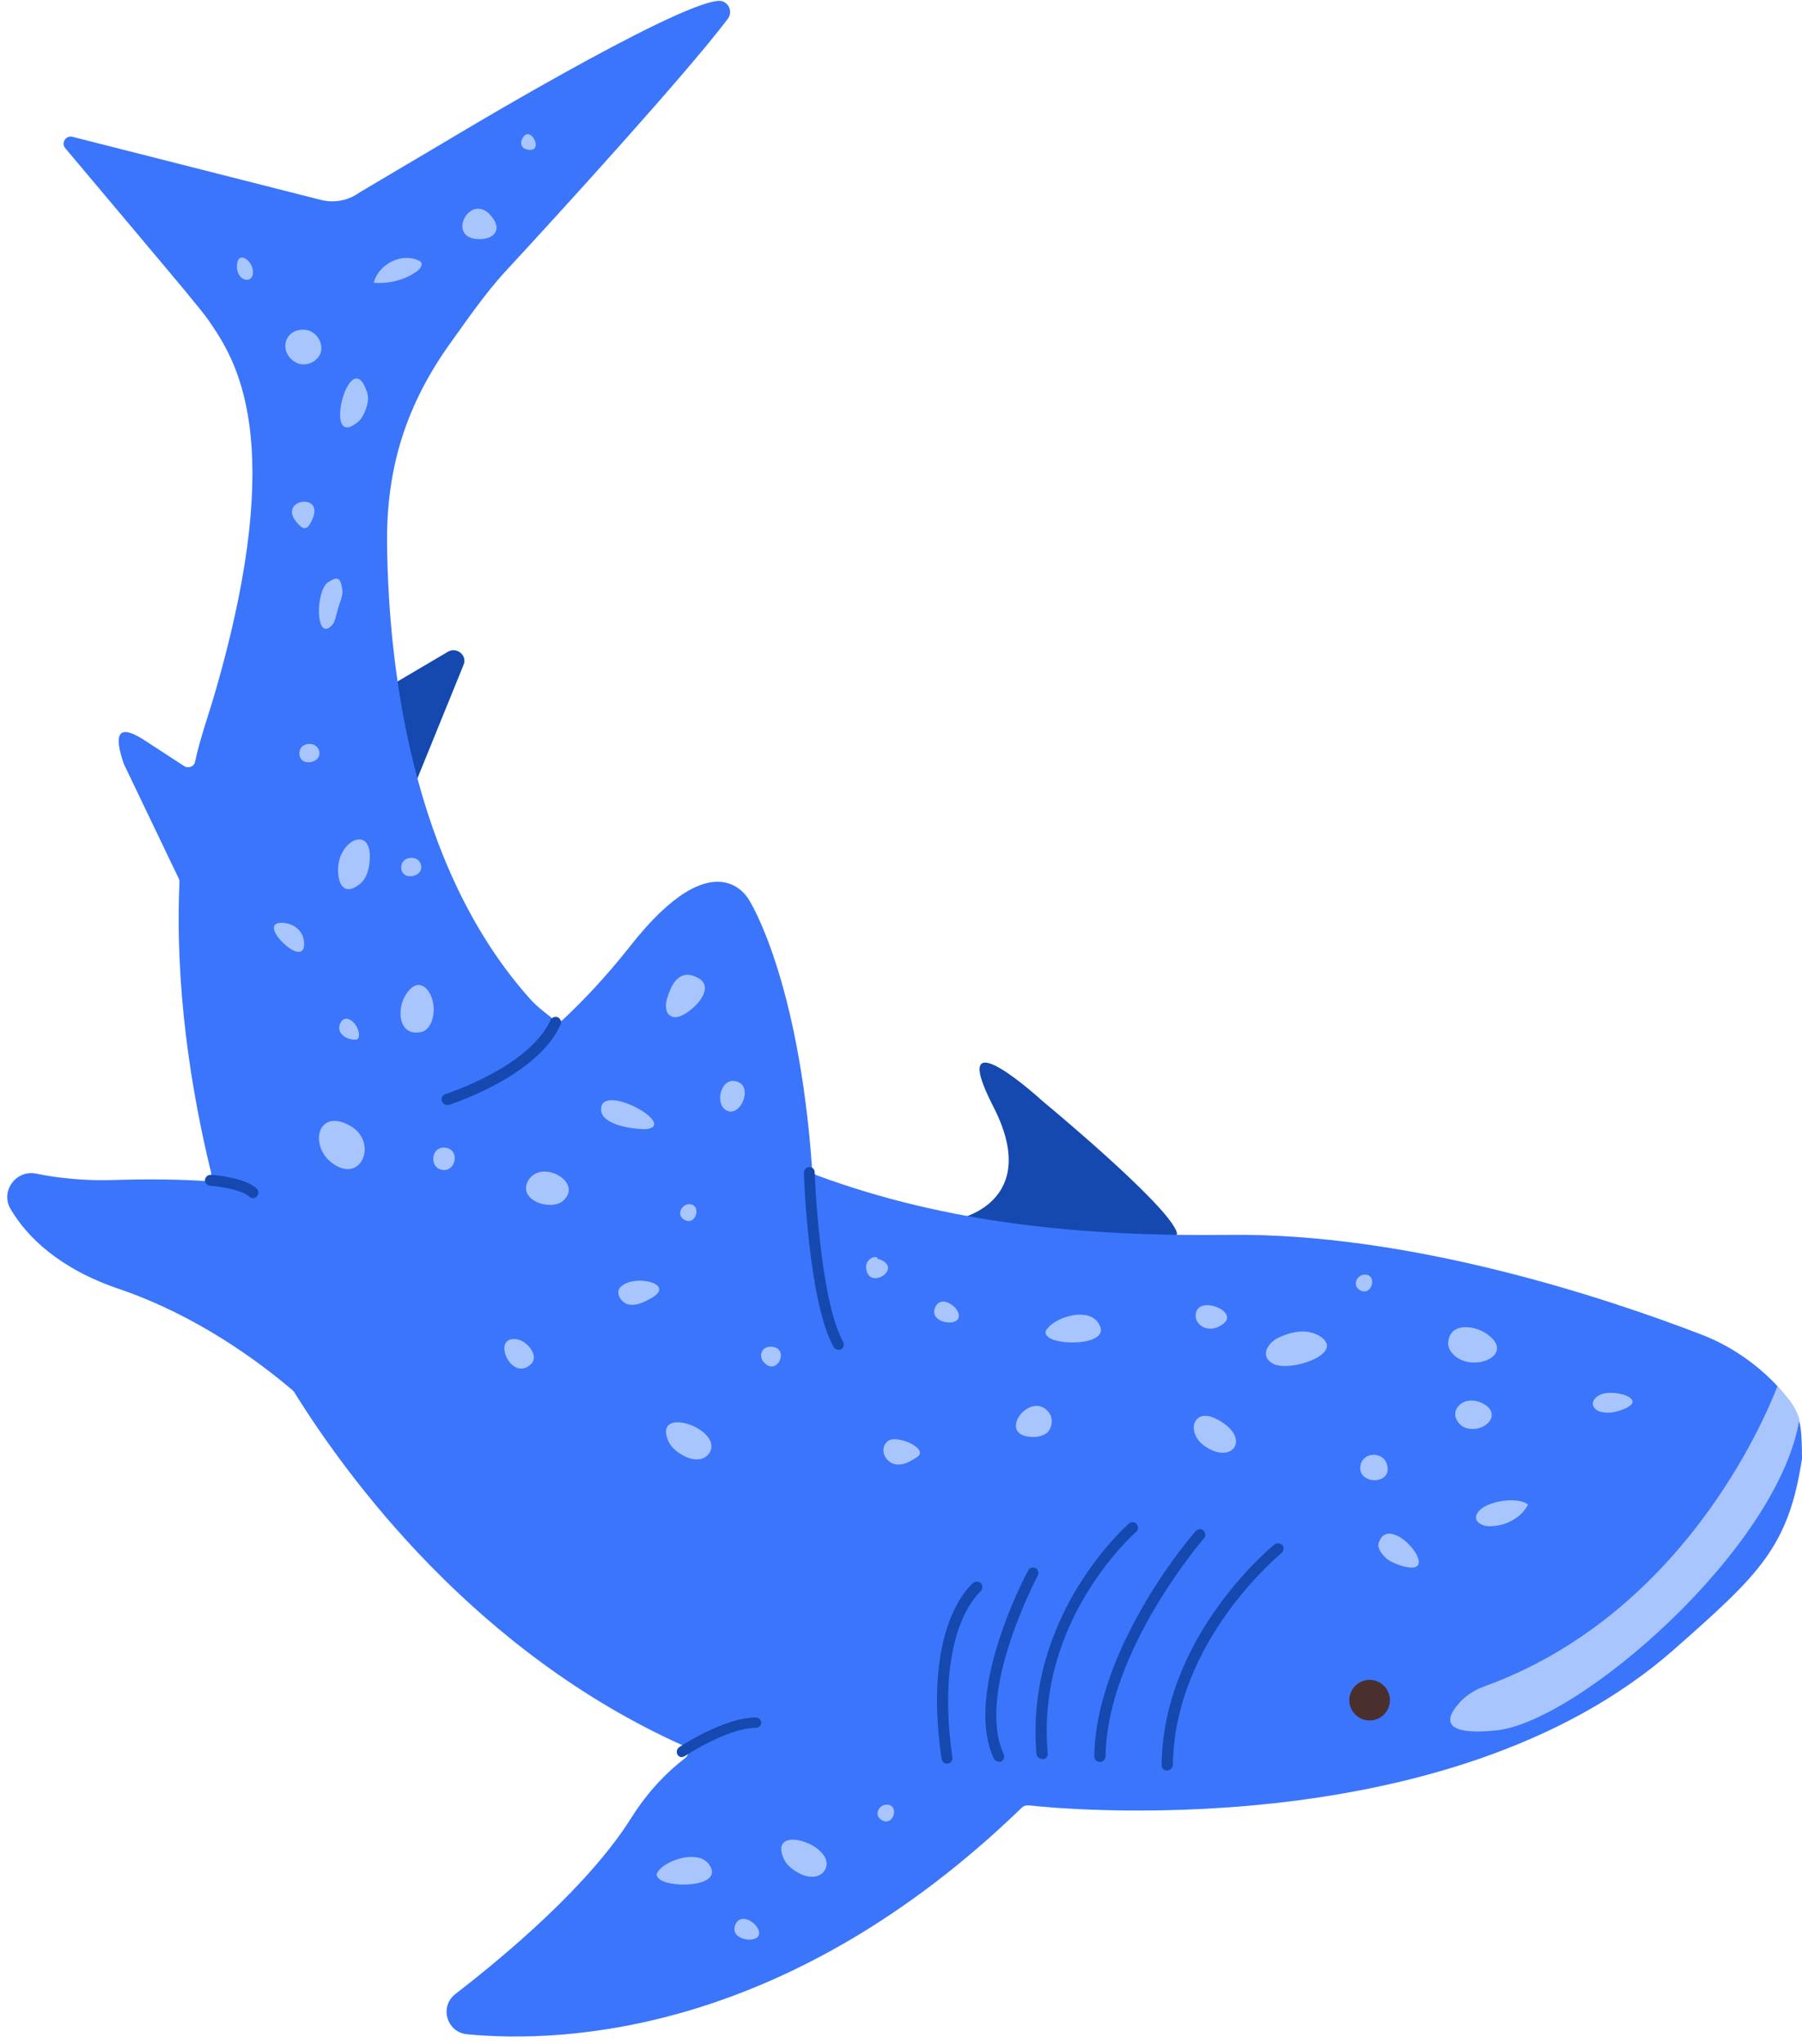 <?xml version="1.0" encoding="UTF-8"?><svg xmlns="http://www.w3.org/2000/svg" xmlns:xlink="http://www.w3.org/1999/xlink" height="473.5" preserveAspectRatio="xMidYMid meet" version="1.0" viewBox="-1.7 -0.1 417.6 473.5" width="417.6" zoomAndPan="magnify"><g id="change1_1"><path d="M87,159.8l15.1-8.9c2.1-1.2,4.6,0.9,3.6,3.1l-12.4,30.5l-8.9-14L87,159.8z M271,285.4 c-1.9-6.3-31.1-30.4-31.1-30.4s-22.8-20.9-11.4,1.3c11.4,22.2-8.2,26-8.2,26S272.9,291.8,271,285.4z" fill="#1549af"/></g><g id="change2_1"><path d="M415.7,331.8c-0.1-1.2-0.3-2.4-0.7-3.5c-0.5-1.6-1.3-3.1-2.4-4.4c-0.9-1.1-1.8-2.2-2.8-3.3 c-4.8-5-10.7-9-17.2-11.5c-22.6-8.7-67.7-23.6-109.5-23.1c-33.7,0.4-65.2-2.6-95.5-13.8c-0.6-0.2-1.1-0.8-1.1-1.5 c-3.1-44.2-14.5-62.1-14.5-62.1s-7.6-15.2-27.9,10.8c-5.3,6.7-10.5,12.2-15.3,16.7c-0.6,0.6-1.5,0.6-2.2,0c-1.8-1.5-3.8-2.9-5.4-4.7 c-27.8-31-32.9-77.9-33.2-105.5c-0.2-17.7,4.5-32.4,14.8-46.7c3.4-4.7,7.8-11.2,12.7-16.5c12.4-13.4,42.3-46.2,51.5-58.5 c1.3-1.8-0.1-4.3-2.3-4.1c-10.5,0.9-62.5,32.2-62.5,32.2L81.6,44.5c-2.6,1.9-5.9,2.5-9,1.7L15.1,31.6c-1.5-0.4-2.7,1.4-1.7,2.6 l22.2,26.4c2,2.4,9.3,11,11.1,13.6c6,8.8,18.5,27,1.6,85.6c-1.6,5.6-3.6,11-4.8,16.6c-0.2,1.1-1.5,1.6-2.5,1l-8.3-5.4 c-3.3-2.2-9.5-6.1-5.7,4.9l12.7,26.5c0.1,0.2,0.2,0.5,0.2,0.8c-1.1,24.6,2.7,48.4,7.3,67.3c0.3,1.1-0.6,2.1-1.7,2 c-4.8-0.3-12.1-0.5-21.3-0.2c-6.4,0.2-12.7-0.5-17.6-1.5c-4.7-0.9-8.3,4.2-5.8,8.3c3.7,6.2,11,13.7,25.3,18.5 c17.5,6,31.8,16.4,40,23.4c0.1,0.1,0.2,0.2,0.3,0.3c12.4,20,42.1,60.5,90.4,82.1c1.1,0.5,1.3,2,0.3,2.8c-4.3,3.3-8.6,7.7-12.4,13.7 c-9.8,15.7-29.1,31.9-40.9,41c-3.7,2.9-2,8.8,2.7,9.3c23,2.2,74.6-0.3,128.6-52.5c0.3-0.3,0.6-0.4,1-0.5c0.2,0,0.4,0,0.7,0 c0.1,0,0.2,0,0.3,0c4,0.5,96.6,10.2,149.2-36.2c19.6-17.3,26.5-23.6,29.6-44.2C415.9,337.6,415.9,333.9,415.7,331.8z" fill="#3a75fb"/></g><g id="change3_1"><path d="M320.4,393.8c0,2.6-2.1,4.7-4.7,4.7s-4.7-2.1-4.7-4.7s2.1-4.7,4.7-4.7S320.4,391.2,320.4,393.8z" fill="#492f2e"/></g><g id="change4_1"><path d="M415.3,328.7c-4.8,29.9-51.1,70.1-70.2,72.1c-12.7,1.3-11.7-2.7-9.1-5.8c1.6-2,3.8-3.5,6.3-4.4 c45.5-16.5,64.6-61,67.9-69.5c1,1,1.9,2.1,2.8,3.3C414,325.6,414.8,327.1,415.3,328.7z" fill="#a8c5fd"/></g><g id="change1_2"><path d="M268.7,410.1C268.7,410.1,268.7,410.1,268.7,410.1c-0.7,0-1.3-0.6-1.2-1.3c0.3-30.1,25.9-50.9,26.2-51.1 c0.5-0.4,1.3-0.3,1.8,0.2c0.4,0.5,0.3,1.3-0.2,1.8c-0.2,0.2-24.9,20.3-25.2,49.2C270,409.5,269.4,410.1,268.7,410.1z M254.5,406.9 c0.3-24.6,22.6-50.3,22.8-50.6c0.5-0.5,0.4-1.3-0.1-1.8c-0.5-0.5-1.3-0.4-1.8,0.1c-0.2,0.3-5.9,6.7-11.6,16.4 c-5.3,9-11.7,22.4-11.9,35.8c0,0.7,0.5,1.3,1.2,1.3c0,0,0,0,0,0C253.9,408.2,254.4,407.6,254.5,406.9z M240,407.5 c0.7-0.1,1.2-0.7,1.1-1.4c-2.8-31,20.3-51.1,20.5-51.3c0.5-0.4,0.6-1.2,0.1-1.8c-0.4-0.5-1.2-0.6-1.8-0.1 c-0.2,0.2-24.2,21.1-21.4,53.4c0.1,0.6,0.6,1.1,1.2,1.1C239.9,407.5,240,407.5,240,407.5z M230.3,408c0.6-0.3,0.9-1,0.6-1.7 c-6.6-14.2,7.8-41.1,7.9-41.4c0.3-0.6,0.1-1.4-0.5-1.7c-0.6-0.3-1.4-0.1-1.7,0.5c-0.6,1.1-15.1,28.3-8,43.6c0.2,0.5,0.7,0.7,1.1,0.7 C229.9,408.2,230.1,408.1,230.3,408z M217.9,408.5c0.7-0.1,1.2-0.7,1.1-1.4c-2.2-15.5-0.3-25.1,1.7-30.5c2.1-5.7,4.8-7.9,4.8-8 c0.5-0.4,0.6-1.2,0.2-1.8c-0.4-0.5-1.2-0.6-1.8-0.2c-0.5,0.4-11.9,9.7-7.4,40.8c0.1,0.6,0.6,1.1,1.2,1.1 C217.7,408.5,217.8,408.5,217.9,408.5z M157.1,406.7c0.1-0.1,9.9-6.5,16.4-6.5c0.7,0,1.2-0.6,1.2-1.2s-0.6-1.2-1.2-1.2 c-7.3,0-17.4,6.6-17.8,6.9c-0.6,0.4-0.7,1.2-0.4,1.7c0.2,0.4,0.6,0.6,1,0.6C156.7,406.9,156.9,406.8,157.1,406.7z M193.2,312.5 c0.6-0.3,0.8-1.1,0.5-1.7c-5.5-9.8-6.6-39-6.6-39.3c0-0.7-0.6-1.3-1.3-1.2c-0.7,0-1.2,0.6-1.2,1.3c0,1.2,1.1,30.1,6.9,40.4 c0.2,0.4,0.7,0.6,1.1,0.6C192.8,312.7,193,312.6,193.2,312.5z M102.3,255.9c0.8-0.3,20.5-6.6,25.9-18.6c0.3-0.6,0-1.4-0.6-1.7 c-0.6-0.3-1.4,0-1.7,0.6c-5,11-24.2,17.1-24.4,17.2c-0.7,0.2-1,0.9-0.8,1.6c0.2,0.5,0.7,0.9,1.2,0.9 C102,255.9,102.2,255.9,102.3,255.9z M57.8,277.1c0.5-0.5,0.5-1.3,0-1.8c-2.5-2.5-9.8-3.2-10.6-3.2c-0.7-0.1-1.3,0.5-1.4,1.1 c-0.1,0.7,0.5,1.3,1.1,1.4c2.8,0.2,7.7,1.1,9.1,2.5c0.2,0.2,0.6,0.4,0.9,0.4S57.5,277.4,57.8,277.1z" fill="#1549af"/></g><g id="change4_2"><path d="M240.6,308.8c-0.1-0.4,0.2-0.9,0.5-1.2c2.1-2.6,9-4.7,11.5-1.5c4.1,5.2-8.1,5.8-11.2,3.7 C241,309.5,240.7,309.2,240.6,308.8z M151.3,435.4c3.1,2.1,15.2,1.5,11.2-3.7c-2.5-3.2-9.4-1-11.5,1.5c-0.3,0.4-0.6,0.8-0.5,1.2 C150.6,434.8,150.9,435.1,151.3,435.4z M281.9,306.5c3.5-2.8-6-6.7-6.5-2.1c-0.2,1.5,1,2.9,2.4,3.2 C279.2,308,280.7,307.5,281.9,306.5z M303.9,309.3c-3-1.6-6.2-0.9-9.3,0.5c-1.9,0.9-3.7,3.1-2.6,4.9c0.3,0.5,0.9,0.9,1.4,1.2 C297.5,317.9,310.7,313.3,303.9,309.3 M336.4,314.7c4.8,2.7,12.9-1.3,6.4-5.8c-2.9-2-8.6-2.7-8.9,2.1 C333.8,312.5,335,313.9,336.4,314.7z M341.6,324.9c-2.1-0.9-4.5-0.7-5.7,1.3c-1.1,1.7,0.4,4.1,2.3,4.6 C342.6,331.9,346.8,327.3,341.6,324.9 M374.5,326.4c5.9-2.3-2-4.8-5.3-3.4c-0.9,0.4-1.8,1.2-1.8,2.2c0.1,0.8,0.8,1.4,1.5,1.7 C370.8,327.5,372.8,327.1,374.5,326.4z M343.3,353.5c3.6,0.1,7.5-1.8,9.1-5c-2.3-2.1-11.1-0.8-12,2.6 C340,352.5,341.8,353.5,343.3,353.5z M319.7,339.1c-0.9-2.9-5.4-2.9-6.1,0.2C312.6,344,321.3,344.1,319.7,339.1z M317.8,357.4 c-0.4,1.1,0.7,2.5,1.5,3.3s1.9,1.3,3,1.7C334.3,366.7,320.3,349.3,317.8,357.4C318,357.8,317.4,357.3,317.8,357.4 M277.3,334.8 c6.6,4.8,11.3-1.8,3-6.1C274.8,325.8,273.1,331.7,277.3,334.8z M241.4,327.2c-4.1-5.5-12.3,5-4.3,5.6c1.4,0.1,2.8-0.1,3.9-1 C242.2,330.6,242.4,328.5,241.4,327.2z M210.8,337.5c3-1.9-4.7-5.4-6.8-3.7c-2.3,2-0.2,5.6,2.6,5.4 C208.2,339.2,209.5,338.3,210.8,337.5z M220.3,305.5c1.3-2-3.6-6-5.2-2.9c-1.2,2.5,1.3,3.7,3.3,3.7 C219.1,306.3,219.9,306.1,220.3,305.5z M174,448.5c1.3-2-3.6-6-5.2-2.9c-1.2,2.5,1.3,3.7,3.3,3.7 C172.8,449.2,173.6,449.1,174,448.5z M201.7,291.3c-1.2-0.6-2.7,0.7-2.7,2.1c0.2,5.7,8.5,0.7,3.5-1.6c-2.4-1.1-4.5,2-2.1,3.6 M162.9,336.2c2.5-5.5-13.4-10.8-9.7-2.4c0.6,1.3,1.7,2.3,2.9,3c1.1,0.7,2.3,1.2,3.6,1.2C161,338.1,162.3,337.4,162.9,336.2z M189.6,432.9c2.5-5.5-13.4-10.8-9.7-2.4c0.6,1.3,1.7,2.3,2.9,3c1.1,0.7,2.3,1.2,3.6,1.2C187.7,434.8,189.1,434.1,189.6,432.9z M148.8,300.9c6.9-3.5-3.8-6.1-6.8-2.7c-1.1,1.3,0.2,3.5,1.9,3.9C145.6,302.5,147.3,301.7,148.8,300.9z M156.7,282.4 c2.9,1.9,4.4-3.6,1.2-3.5C156.2,279,155.1,281.3,156.7,282.4z M313.3,298.7c2.9,1.9,4.4-3.6,1.2-3.5 C312.7,295.3,311.7,297.7,313.3,298.7z M202.5,421.5c2.9,1.9,4.4-3.6,1.2-3.5C201.9,418.1,200.8,420.4,202.5,421.5z M157.8,234.3 c2.7-1.9,6.5-6.5,1.2-8.3c-3.8-1.3-5.4,2.7-6.2,5.6c-0.3,1.3-0.3,2.9,0.8,3.6C154.8,236.1,156.5,235.2,157.8,234.3z M169.6,250.7 c-4.4-2.2-6.1,5.9-2.3,6.7C170.2,257.9,172.4,252.1,169.6,250.7z M149.7,260.9c2.1-2.5-12.5-9.8-12.1-3.8c0.2,3.6,8,4.5,10.5,4.4 C148.6,261.4,149.3,261.3,149.7,260.9z M122.9,271.6c-1.5,0.5-2.7,2-2.7,3.6c0,3.5,6.3,5,8.6,2.9 C132.8,274.5,126.7,270.2,122.9,271.6z M101.6,265.8c-3.4-0.5-3.9,4.5-1,5.1C103.8,271.7,105.1,266.4,101.6,265.8z M75.6,269.6 c6.7,4.5,10.3-5.3,3.8-8.9C71.7,256.4,69.8,265.7,75.6,269.6z M121.3,316c2.1-2-0.9-5.4-3.1-5.8C111.9,309.1,116.7,320.3,121.3,316 z M177,311.9c-2.2-0.1-3,2.2-1.7,3.6C178.4,319,181.5,312.1,177,311.9z M98.6,235.6c1.2-4.9-2.9-11-6.4-5c-2,3.3-1.5,9.5,3.7,8.4 C97.4,238.7,98.3,237.1,98.6,235.6z M68.7,217.7c-0.4-2.5-2.7-4-5.2-4c-3.1,0-1.5,3,0.7,4.9C66.4,220.7,69.3,221.7,68.7,217.7z M81.7,204.7c1.7-1.4,2.2-3.7,2.3-5.9c0.3-6.6-5.2-5.1-6.9-0.2C75.9,202.1,76.9,208.6,81.7,204.7z M67.7,174.1 c-0.4,3.8,5.6,2.7,4.5-0.4C71.5,171.6,68,171.8,67.7,174.1z M91.3,200.5c-0.4,3.8,5.6,2.7,4.5-0.4C95.2,198,91.6,198.2,91.3,200.5z M75,145c0.7-0.6,1-1.6,1.2-2.5c0.3-1.1,0.6-2.2,1-3.3c0.3-0.9,0.6-1.9,0.4-2.9c-0.4-2.8-1.3-2.8-3.3-1.5 C71.4,136.9,71.4,148.3,75,145z M81.2,97.7c0.9-0.7,1.4-1.8,1.8-2.8c0.5-1.3,0.8-2.7,0.4-4C79.5,78.7,72.7,104.7,81.2,97.7z M67.1,84c2.2,1,5.1-0.4,5.6-2.7c0.5-2.3-1.4-4.9-3.8-5C63.9,76,62.8,81.9,67.1,84z M53.2,61.6c0,3.9,4.5,4.3,3.6,0.4 C56.1,59.6,53.2,58.2,53.2,61.6z M95,62.7c0.6-0.5,1.3-1.3,0.9-2c-0.2-0.3-0.4-0.4-0.7-0.5c-4-1.8-9.2,1-10.3,5.2 C88.4,65.7,92.1,64.8,95,62.7z M112.1,49.9c-4.9-5.8-10.8,5.6-2.5,5.4C113.2,55.2,114.6,52.8,112.1,49.9z M120.3,34.5 c4.6,1.2,0.7-6.5-1.1-2.2C118.9,33.2,119.1,34.2,120.3,34.5z M70,121.5c5.2-8.2-8.9-6.1-2.2,0.2c0.4,0.4,0.9,0.7,1.4,0.5 C69.6,122.1,69.8,121.8,70,121.5z M81.4,240.3c0.7-2.4-2.9-6.4-4.3-3.2c-1,2.4,2,4,4,3.6" fill="#a8c5fd"/></g></svg>